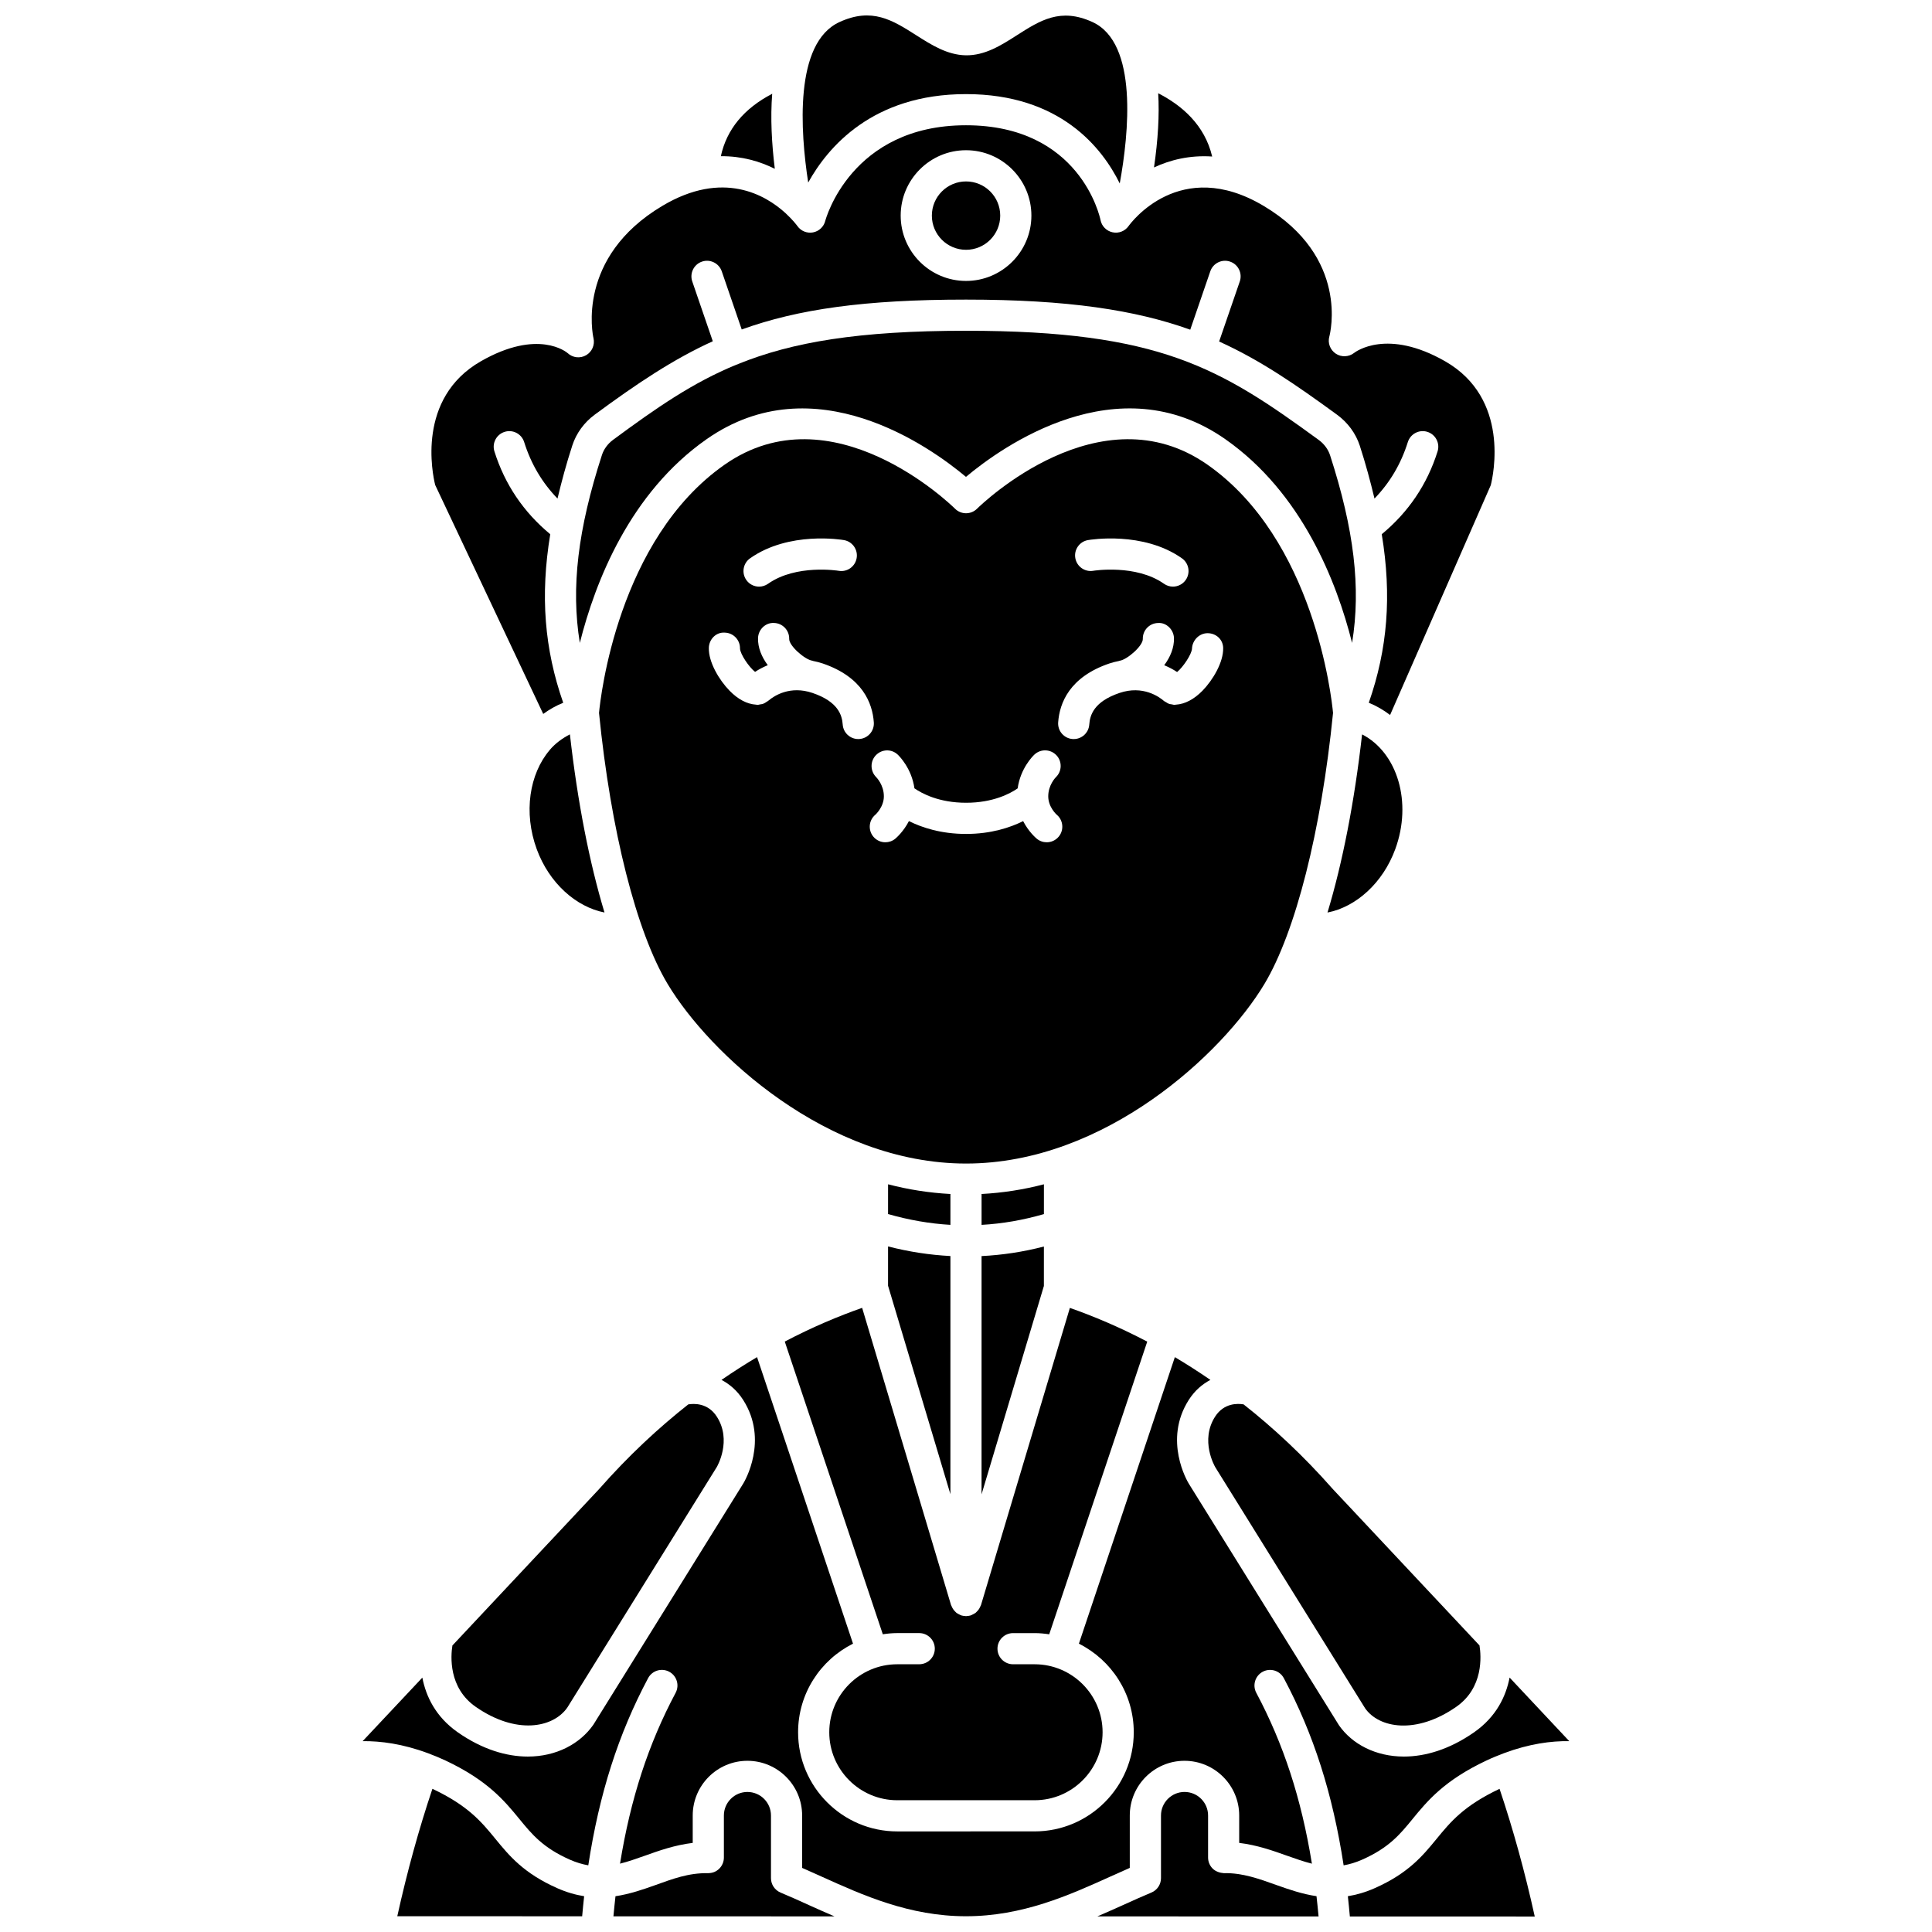 <?xml version="1.0" encoding="UTF-8"?>
<!-- Uploaded to: SVG Repo, www.svgrepo.com, Generator: SVG Repo Mixer Tools -->
<svg width="800px" height="800px" version="1.1" viewBox="144 144 512 512" xmlns="http://www.w3.org/2000/svg">
 <defs>
  <clipPath id="f">
   <path d="m356 148.09h87v44.906h-87z"/>
  </clipPath>
  <clipPath id="e">
   <path d="m249 618h50v33.902h-50z"/>
  </clipPath>
  <clipPath id="d">
   <path d="m240 503h320v148.9h-320z"/>
  </clipPath>
  <clipPath id="c">
   <path d="m306 618h60v33.902h-60z"/>
  </clipPath>
  <clipPath id="b">
   <path d="m501 618h50v33.902h-50z"/>
  </clipPath>
  <clipPath id="a">
   <path d="m434 618h60v33.902h-60z"/>
  </clipPath>
 </defs>
 <path d="m412.48 576.79h5.711c1.312 0 2.598 0.129 3.863 0.316l25.977-77.562c-7.398-3.879-14.336-6.777-20.504-8.938l-23.555 78.754c-0.031 0.113-0.105 0.195-0.145 0.301-0.043 0.102-0.09 0.191-0.137 0.289-0.051 0.102-0.094 0.203-0.152 0.301-0.148 0.254-0.316 0.477-0.512 0.68-0.086 0.094-0.168 0.184-0.262 0.266-0.008 0.008-0.012 0.016-0.02 0.02-0.059 0.055-0.102 0.117-0.164 0.164-0.234 0.188-0.496 0.316-0.766 0.449-0.105 0.055-0.203 0.121-0.316 0.164-0.094 0.039-0.188 0.082-0.285 0.113-0.012 0.004-0.02 0.012-0.031 0.016-0.301 0.09-0.602 0.113-0.902 0.133-0.086 0.004-0.168 0.043-0.262 0.043h-0.012-0.012c-0.09 0-0.168-0.039-0.262-0.043-0.301-0.02-0.602-0.043-0.902-0.133-0.012-0.004-0.02-0.012-0.031-0.016-0.094-0.027-0.176-0.07-0.27-0.102-0.148-0.059-0.277-0.141-0.422-0.215-0.234-0.125-0.465-0.238-0.672-0.406-0.059-0.047-0.098-0.102-0.152-0.152-0.133-0.117-0.242-0.234-0.359-0.367-0.168-0.191-0.312-0.391-0.445-0.617-0.051-0.082-0.09-0.16-0.137-0.246-0.07-0.141-0.137-0.27-0.191-0.418-0.027-0.082-0.086-0.145-0.113-0.227l-23.559-78.762c-6.168 2.16-13.105 5.055-20.504 8.934l25.98 77.57c1.254-0.188 2.531-0.312 3.84-0.312h5.812c2.281 0 4.129 1.852 4.129 4.129 0 2.281-1.852 4.129-4.129 4.129l-5.824 0.004c-9.934 0-18.016 8.082-18.016 18.016s8.082 18.016 18.016 18.016h36.402c9.934 0 18.016-8.082 18.016-18.016s-8.082-18.016-18.016-18.016h-5.711c-2.281 0-4.129-1.852-4.129-4.129-0.004-2.281 1.852-4.129 4.133-4.129z"/>
 <path d="m404.12 540.02 16.52-55.223 0.004-10.457c-5.477 1.43-10.988 2.254-16.52 2.535z"/>
 <path d="m379.34 484.73 16.527 55.242 0.004-63.109c-5.508-0.289-11.02-1.125-16.527-2.547z"/>
 <path d="m395.87 460.42c-5.66-0.305-11.184-1.172-16.523-2.57l-0.004 7.887c5.508 1.578 11.02 2.539 16.527 2.863z"/>
 <path d="m287.96 333.2c1.625-1.184 3.387-2.188 5.297-2.961-4.969-14.234-6.129-28.309-3.434-44.664-7.059-5.84-12.047-13.203-14.797-21.953-0.688-2.176 0.527-4.492 2.707-5.176 2.164-0.688 4.492 0.523 5.176 2.707 1.824 5.816 4.758 10.746 8.836 14.973 1.078-4.516 2.32-9.152 3.93-14.094 1.031-3.188 3.141-6.086 5.93-8.141 11.184-8.238 20.754-14.66 31.293-19.457l-5.441-15.852c-0.738-2.156 0.41-4.508 2.566-5.25 2.156-0.746 4.508 0.414 5.25 2.566l5.293 15.418c14.898-5.387 32.621-7.918 59.449-7.918 26.977 0 44.895 2.762 59.414 7.973l5.312-15.473c0.738-2.152 3.086-3.312 5.25-2.566 2.156 0.738 3.305 3.09 2.566 5.25l-5.477 15.922c10.965 4.961 20.391 11.477 31.285 19.426 2.824 2.062 4.957 4.973 5.996 8.191 1.59 4.91 2.82 9.516 3.894 14.004 4.078-4.227 7.008-9.156 8.836-14.973 0.688-2.176 3.008-3.391 5.176-2.707 2.176 0.688 3.387 3.004 2.707 5.176-2.746 8.75-7.734 16.113-14.797 21.953 2.695 16.359 1.535 30.434-3.434 44.664 2.055 0.832 3.93 1.938 5.644 3.242l26.68-60.891c0.656-2.606 5.141-22.965-12.07-32.828-15.406-8.836-23.789-2.516-24.133-2.238-1.406 1.098-3.383 1.195-4.871 0.199-1.484-0.992-2.184-2.809-1.707-4.527 0.223-0.836 5.367-21.039-17.383-34.613-22.207-13.246-35.281 4.574-35.828 5.336-0.953 1.344-2.613 2-4.238 1.645-1.609-0.348-2.867-1.613-3.184-3.231-0.207-1.012-5.523-25.133-35.664-25.133-30.527 0-37.227 25.098-37.289 25.348-0.398 1.566-1.668 2.754-3.258 3.047-1.586 0.289-3.199-0.367-4.129-1.695-0.145-0.203-1.203-1.617-3.055-3.332-0.051-0.043-0.094-0.082-0.141-0.129-5.18-4.711-16.469-11.5-32.613-1.863-22.855 13.633-18.422 34.18-18.223 35.047 0.41 1.773-0.387 3.613-1.961 4.519-1.57 0.906-3.551 0.691-4.883-0.559-0.262-0.227-7.805-6.547-23.027 2.172-17.082 9.793-12.789 29.922-12.082 32.773zm112.05-149.39c9.551 0 17.32 7.769 17.32 17.32 0 9.551-7.769 17.32-17.32 17.32-9.551 0-17.32-7.769-17.32-17.32 0.004-9.551 7.773-17.32 17.32-17.32z"/>
 <path d="m420.65 457.85c-5.336 1.398-10.863 2.269-16.523 2.57v8.184c5.535-0.309 11.043-1.27 16.52-2.859z"/>
 <g clip-path="url(#f)">
  <path d="m400 168.94c24.957 0 36.102 14.254 40.746 23.676 2.394-13.148 4.926-37.207-7.227-42.773-8.48-3.883-13.852-0.449-20.078 3.527-4.148 2.656-8.434 5.375-13.531 5.285-4.906-0.105-9.07-2.754-13.098-5.316-6.285-4-11.719-7.453-20.336-3.496-12.078 5.535-10.363 29.074-8.293 42.535 5.176-9.359 17.062-23.438 41.816-23.438z"/>
 </g>
 <path d="m465.24 185.48c-1.973-8.32-7.957-13.516-14.305-16.766 0.34 5.738-0.047 12.32-1.113 19.66 4.242-1.98 9.418-3.297 15.418-2.894z"/>
 <path d="m409.07 201.14c0 5.004-4.055 9.059-9.059 9.059-5 0-9.059-4.055-9.059-9.059 0-5.004 4.059-9.059 9.059-9.059 5.004 0 9.059 4.055 9.059 9.059"/>
 <path d="m348.64 168.85c-7.481 3.898-12.062 9.426-13.609 16.547 5.559-0.055 10.352 1.375 14.301 3.336-0.82-6.656-1.191-13.5-0.691-19.883z"/>
 <path d="m466.07 532.84 39.703 63.879c3.684 5.246 13.477 7.023 24.125-0.379 7.293-5.062 6.637-13.473 6.184-16.281l-38.832-41.398c-0.012-0.012-0.012-0.027-0.023-0.043-0.02-0.02-0.051-0.027-0.066-0.051-7.777-8.832-15.742-16.199-23.602-22.395-1.527-0.254-5.199-0.418-7.555 3.266-4.031 6.305-0.102 13.113 0.066 13.402z"/>
 <g clip-path="url(#e)">
  <path d="m275.29 631.32c-3.711-4.523-7.219-8.797-16.695-13.266-3.594 10.684-6.711 22-9.309 33.766l48.992 0.012c0.168-1.785 0.328-3.59 0.527-5.316-2.269-0.363-4.648-1.027-7.172-2.152-8.883-3.945-12.676-8.57-16.344-13.043z"/>
 </g>
 <path d="m270.09 596.34c10.656 7.398 20.449 5.621 24.25 0.191l39.613-63.746c0.133-0.23 4.059-7.039 0.023-13.344-2.379-3.723-6.133-3.504-7.57-3.266-7.856 6.195-15.816 13.559-23.59 22.387-0.012 0.016-0.031 0.02-0.051 0.039-0.016 0.016-0.02 0.043-0.039 0.062l-38.832 41.402c-0.441 2.777-1.105 11.207 6.195 16.273z"/>
 <path d="m513.75 369.06c4.574-12.438 0.586-25.617-8.785-30.441-2.023 17.914-5.184 34.039-9.164 47.211 7.578-1.484 14.656-7.816 17.949-16.77z"/>
 <path d="m289.74 342.68c-0.023 0.031-0.043 0.07-0.07 0.098-5.367 6.312-6.996 16.551-3.422 26.281 3.293 8.949 10.363 15.273 17.949 16.766-3.981-13.172-7.141-29.297-9.164-47.211-2 1.035-3.816 2.352-5.293 4.066z"/>
 <g clip-path="url(#d)">
  <path d="m518.32 626.08c3.945-4.812 8.418-10.262 19.633-15.539 1.543-0.727 3.035-1.328 4.496-1.879 0.027-0.012 0.047-0.039 0.074-0.047 0.023-0.008 0.051-0.004 0.074-0.012 6.676-2.488 12.48-3.254 17.273-3.18l-15.809-16.852c-0.945 4.879-3.465 10.379-9.461 14.543-6.484 4.504-12.883 6.394-18.555 6.394-7.488 0-13.707-3.301-17.176-8.254l-39.852-64.113c-0.301-0.496-6.812-11.453 0.023-22.156 1.625-2.539 3.637-4.184 5.727-5.297-3.184-2.191-6.328-4.199-9.418-6.031l-25.43 75.934c8.605 4.32 14.539 13.211 14.539 23.473 0 14.488-11.789 26.277-26.277 26.277l-36.402 0.004c-14.488 0-26.277-11.789-26.277-26.277 0-10.273 5.941-19.164 14.555-23.48l-25.43-75.934c-3.09 1.828-6.238 3.84-9.422 6.035 2.098 1.109 4.109 2.754 5.738 5.305 6.84 10.703 0.332 21.66 0.051 22.121l-39.758 63.969c-3.543 5.07-9.82 8.426-17.355 8.426-5.664 0-12.039-1.891-18.496-6.379-5.996-4.164-8.516-9.664-9.461-14.543l-15.816 16.836c4.793-0.047 10.59 0.707 17.258 3.18 0.027 0.008 0.062 0.004 0.09 0.012 0.031 0.012 0.059 0.043 0.09 0.055 1.457 0.547 2.945 1.148 4.484 1.871 11.219 5.273 15.688 10.727 19.633 15.539 3.336 4.07 6.219 7.578 13.316 10.734 1.746 0.777 3.367 1.242 4.926 1.516 2.91-19.008 7.969-34.789 15.848-49.598 1.07-2.016 3.578-2.781 5.59-1.707 2.016 1.074 2.777 3.574 1.707 5.59-7.195 13.52-11.93 27.945-14.738 45.273 2.109-0.523 4.246-1.27 6.547-2.09 3.766-1.348 7.93-2.832 12.719-3.41v-7.262c0-7.996 6.504-14.496 14.496-14.496 7.996 0 14.5 6.504 14.5 14.496v13.887c1.703 0.742 3.434 1.523 5.195 2.32 10.883 4.914 23.223 10.492 38.219 10.492 14.996 0 27.336-5.574 38.219-10.492 1.766-0.797 3.496-1.578 5.195-2.32v-13.887c0-7.996 6.504-14.496 14.5-14.496s14.496 6.504 14.496 14.496v7.262c4.789 0.578 8.949 2.066 12.719 3.41 2.301 0.82 4.438 1.566 6.551 2.094-2.809-17.328-7.543-31.75-14.738-45.273-1.07-2.012-0.309-4.516 1.707-5.59 2.012-1.074 4.519-0.309 5.59 1.707 7.883 14.809 12.938 30.59 15.848 49.598 1.562-0.273 3.18-0.738 4.926-1.516 7.102-3.152 9.984-6.668 13.32-10.738z"/>
 </g>
 <g clip-path="url(#c)">
  <path d="m350.86 645.55c-1.539-0.641-2.543-2.148-2.543-3.812v-16.613c0-3.441-2.801-6.238-6.242-6.238s-6.238 2.801-6.238 6.238v11.148c0 1.098-0.434 2.152-1.215 2.926-0.777 0.777-1.688 1.176-2.926 1.207-5.246-0.098-9.473 1.535-14.055 3.176-3.262 1.164-6.742 2.367-10.531 2.938-0.207 1.727-0.367 3.539-0.543 5.324l58.574 0.016c-2.312-0.996-4.582-2.004-6.769-2.992-2.57-1.172-5.066-2.301-7.512-3.316z"/>
 </g>
 <g clip-path="url(#b)">
  <path d="m524.71 631.32c-3.668 4.473-7.461 9.094-16.348 13.043-2.523 1.125-4.898 1.785-7.168 2.152 0.203 1.742 0.359 3.57 0.531 5.371l49 0.012c-2.602-11.797-5.727-23.129-9.328-33.84-9.469 4.469-12.98 8.738-16.688 13.262z"/>
 </g>
 <g clip-path="url(#a)">
  <path d="m482.35 643.58c-4.59-1.637-9.051-3.293-14.055-3.176-0.98-0.062-2.148-0.43-2.926-1.207-0.777-0.777-1.215-1.824-1.215-2.926v-11.148c0-3.441-2.801-6.238-6.238-6.238-3.441 0-6.242 2.801-6.242 6.238v16.613c0 1.668-1.004 3.172-2.543 3.812-2.441 1.016-4.941 2.144-7.508 3.309-2.203 0.996-4.484 2.008-6.812 3.008l58.625 0.016c-0.176-1.801-0.34-3.629-0.547-5.371-3.793-0.566-7.273-1.766-10.539-2.93z"/>
 </g>
 <path d="m493.49 260.6c-26.059-19.02-42.051-28.945-93.484-28.945-28.461 0-46.062 3-60.426 8.824-0.074 0.031-0.129 0.094-0.207 0.121-0.062 0.02-0.125 0.012-0.191 0.031-11.645 4.781-21.188 11.434-32.688 19.91-1.414 1.039-2.469 2.473-2.973 4.035-6.367 19.633-8.254 35.137-5.859 49.801 4.113-16.344 13.316-39.793 33.609-53.996 28.551-19.984 59.301 2.106 68.719 9.996 9.422-7.894 40.168-29.988 68.719-9.996 20.289 14.199 29.496 37.648 33.609 53.992 2.387-14.633 0.512-30.113-5.828-49.707-0.504-1.578-1.574-3.019-3-4.066z"/>
 <path d="m479.07 404.79c8.285-13.812 15.082-40.656 18.199-71.855-0.379-4.055-4.973-45.977-33.277-65.789-28.406-19.887-59.762 10.383-61.086 11.684-1.605 1.582-4.191 1.582-5.797 0-1.32-1.301-32.676-31.57-61.086-11.684-28.309 19.816-32.898 61.734-33.277 65.789 3.113 31.203 9.91 58.051 18.199 71.855 11.031 18.391 42.254 47.562 79.07 47.562 36.812 0 68.02-29.176 79.055-47.562zm-46.742-117.66c0.594-0.098 14.594-2.434 24.891 4.824 1.867 1.312 2.312 3.891 1 5.754-0.805 1.145-2.082 1.75-3.379 1.75-0.82 0-1.652-0.242-2.375-0.758-7.422-5.231-18.613-3.461-18.719-3.438-2.258 0.391-4.383-1.113-4.777-3.363-0.395-2.238 1.113-4.379 3.359-4.769zm-89.543 4.824c10.305-7.258 24.277-4.922 24.875-4.824 2.246 0.391 3.75 2.531 3.359 4.777-0.391 2.238-2.504 3.762-4.769 3.359-0.105-0.012-11.238-1.82-18.707 3.438-0.723 0.512-1.555 0.758-2.375 0.758-1.297 0-2.578-0.605-3.379-1.75-1.316-1.867-0.871-4.445 0.996-5.758zm28.66 47.902c-2.148 0-3.961-1.66-4.117-3.836-0.176-2.492-1.199-6.066-7.992-8.379-5.949-2.023-10.133 0.746-11.566 1.934-0.016 0.016-0.043 0.027-0.059 0.047-0.059 0.051-0.141 0.113-0.191 0.152-0.094 0.086-0.219 0.113-0.32 0.188-0.305 0.215-0.605 0.422-0.961 0.551-0.273 0.098-0.551 0.125-0.836 0.164-0.207 0.027-0.387 0.121-0.602 0.121-0.059 0-0.117-0.02-0.172-0.02-0.098-0.004-0.191-0.023-0.289-0.039-2.348-0.148-4.754-1.391-7.004-3.703-2.715-2.785-5.59-7.527-5.484-11.359 0.059-2.281 1.922-4.199 4.234-4.023 2.277 0.059 4.07 1.945 4.023 4.219 0.078 1.523 2.371 4.902 3.992 6.18 1.012-0.664 2.144-1.266 3.367-1.773-1.598-2.152-2.648-4.617-2.582-7.168 0.059-2.281 1.984-4.152 4.234-4.023 2.281 0.059 4.082 1.953 4.023 4.234-0.047 1.82 4.152 5.496 6.148 5.773 0.066 0.008 0.117 0.055 0.184 0.066 0.836 0.172 1.668 0.367 2.523 0.656 10.559 3.59 13.211 10.477 13.574 15.617 0.16 2.277-1.555 4.25-3.828 4.41-0.102 0.008-0.199 0.012-0.301 0.012zm53.129 25.859c-0.816 0.988-1.996 1.496-3.184 1.496-0.93 0-1.863-0.309-2.633-0.945-0.328-0.273-2.203-1.914-3.613-4.664-3.445 1.719-8.508 3.398-15.129 3.398-6.629 0-11.699-1.684-15.141-3.406-1.418 2.754-3.293 4.398-3.617 4.672-0.773 0.637-1.707 0.945-2.633 0.945-1.191 0-2.367-0.512-3.184-1.496-1.453-1.758-1.207-4.363 0.551-5.816 0 0 2.242-2 2.242-4.867 0-3.019-1.949-4.992-2.031-5.078-1.602-1.59-1.648-4.195-0.078-5.82 1.57-1.629 4.129-1.707 5.773-0.16 0.418 0.391 3.695 3.644 4.438 8.941 1.953 1.355 6.496 3.824 13.688 3.824 7.176 0 11.707-2.453 13.668-3.812 0.734-5.305 4.019-8.562 4.438-8.953 1.66-1.562 4.273-1.48 5.84 0.184 1.551 1.648 1.48 4.238-0.148 5.805-0.133 0.133-2.027 2.094-2.027 5.07 0 2.879 2.219 4.844 2.242 4.867 1.742 1.453 1.992 4.055 0.539 5.816zm31.078-34.98c-0.094 0.012-0.188 0.031-0.285 0.039-0.059 0-0.117 0.02-0.172 0.02-0.207 0-0.383-0.086-0.582-0.117-0.293-0.043-0.582-0.07-0.863-0.172-0.277-0.102-0.508-0.273-0.758-0.434-0.168-0.105-0.363-0.16-0.52-0.297-1.184-1.039-5.547-4.266-11.809-2.133-6.797 2.312-7.82 5.891-7.996 8.379-0.156 2.176-1.969 3.836-4.117 3.836-0.098 0-0.199-0.004-0.297-0.008-2.277-0.16-3.988-2.141-3.828-4.41 0.363-5.141 3.016-12.027 13.578-15.617 0.852-0.289 1.68-0.48 2.512-0.652 0.07-0.012 0.125-0.059 0.195-0.066 2-0.281 6.195-3.957 6.148-5.773-0.062-2.281 1.738-4.176 4.023-4.234 2.18-0.184 4.176 1.738 4.234 4.023 0.066 2.547-0.984 5.019-2.586 7.168 1.242 0.516 2.391 1.125 3.414 1.801 1.539-1.246 3.879-4.684 3.949-6.215 0.098-2.211 1.926-4.074 4.129-4.074h0.043c2.223 0.02 4.031 1.664 4.09 3.887 0.098 3.832-2.773 8.574-5.484 11.359-2.254 2.297-4.672 3.543-7.019 3.691z"/>
</svg>